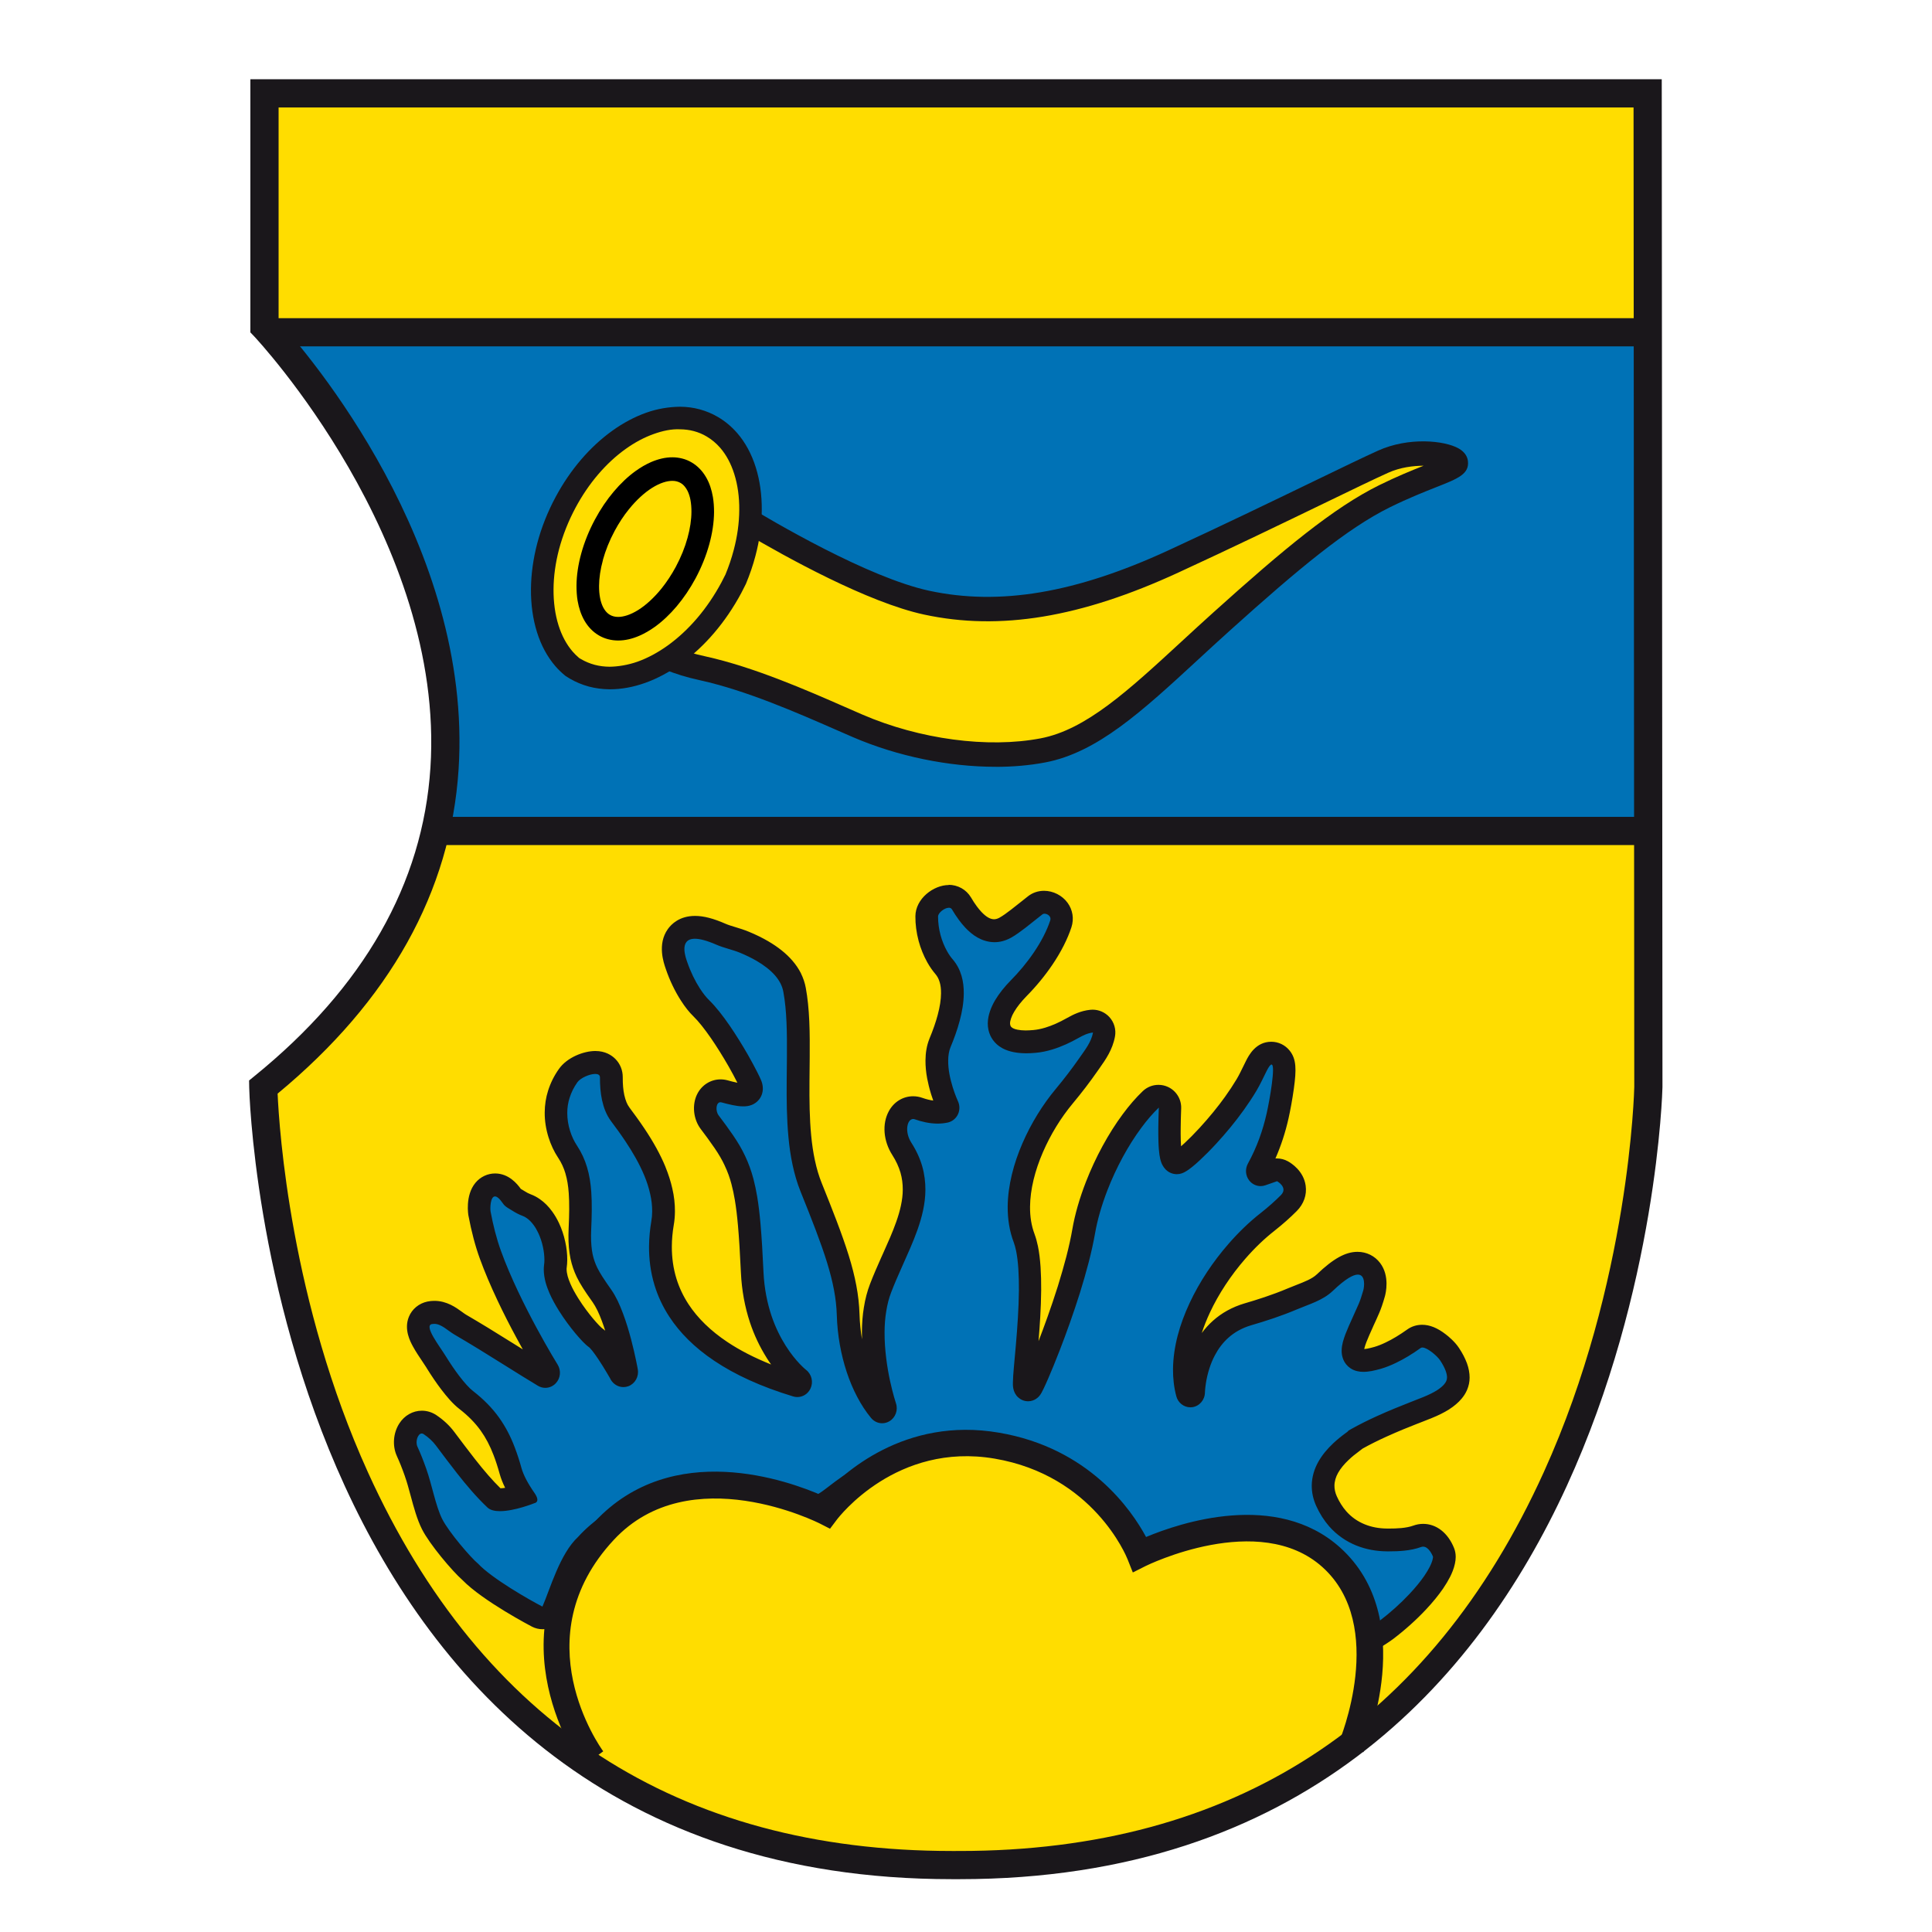 <svg xmlns="http://www.w3.org/2000/svg" version="1.1" xmlns:xlink="http://www.w3.org/1999/xlink" width="512" height="512"><svg id="SvgjsSvg1028" data-name="Ebene 1" xmlns="http://www.w3.org/2000/svg" viewBox="0 0 512 512">
  <defs>
    <style>
      .cls-1 {
        fill: #1a171b;
      }

      .cls-2 {
        fill: #fd0;
      }

      .cls-3 {
        fill: #0072b6;
      }
    </style>
  </defs>
  <path class="cls-2" d="M115.59,219.5s-7.52,38.37-45.69,68.67c0,0,1.77,204.67,183.42,206.53,109.76-1.55,173.89-77.72,183.33-206.51,0,0,0-30.88-1.33-67.78l-319.73-.9h0Z"></path>
  <path class="cls-3" d="M71.5,88.05s53.13,55.57,44.09,131.45l321.06.72V87.43l-365.14.63h0Z"></path>
  <path class="cls-2" d="M70.09,24.34l366.56.46v62.66H70.09s-.44-37.6,0-63.13h0Z"></path>
  <g>
    <path class="cls-3" d="M360.23,436.1c-.97,0-1.91-.46-2.49-1.32-7.72-11.39-17.84-23.06-34.29-23.2-2.56,0-5.07.65-7.5,1.28-2.42.63-4.71,1.22-7.07,1.22-4.11,0-7.39-1.88-10.02-5.74-4.85-7.12-11.33-13.05-18.73-17.15-7.64-4.23-16.29-6.5-25.02-6.57h-.45c-11.39,0-22.28,3.62-31.49,10.48-.61.46-1.16.87-1.68,1.28-2.55,1.96-4.56,3.51-7.67,3.51-1.56,0-3.29-.4-5.61-1.29-5.59-2.13-11.45-3.24-17.43-3.29h-.4c-13.29,0-27.33,5.67-34.94,14.1-.06.07-.12.13-.19.19-3.17,2.94-5.45,8.99-7.12,13.41-.56,1.49-1.09,2.89-1.6,4.04-.34.76-.97,1.35-1.75,1.62-.32.11-.66.17-1,.17-.48,0-.95-.11-1.38-.33-3.3-1.7-13.55-7.49-17.72-11.84-2.2-1.88-8.22-8.85-10.15-12.68-1.18-2.34-2-5.39-2.8-8.34-.5-1.84-1.01-3.74-1.57-5.31-.78-2.2-1.51-4.04-2.24-5.63-.81-1.78-.64-4.1.44-5.77.81-1.27,2.07-2,3.44-2,.78,0,1.54.24,2.22.7,1.58,1.07,2.91,2.31,3.94,3.69,2.09,2.79,3.82,5.09,5.52,7.25,2.94,3.75,5.34,6.45,7.77,8.76.07.03.42.18,1.29.18,1.8,0,4.18-.61,5.95-1.18-.62-.95-1.18-1.88-1.66-2.78,0,0,0-.02-.01-.03-.66-1.28-1.17-2.49-1.45-3.51-.57-2.05-1.14-3.81-1.75-5.39-1.05-2.74-2.28-5.08-3.79-7.19-1.67-2.32-3.72-4.41-6.27-6.38-.63-.48-1.39-1.21-2.13-2.04-.67-.74-1.38-1.6-2.08-2.53-1.19-1.57-2.46-3.43-3.76-5.53-.29-.47-.69-1.07-1.12-1.7-2.71-4.04-4.29-6.66-3.32-9.06.47-1.15,1.46-1.97,2.72-2.23.41-.08.83-.13,1.24-.13,2.33,0,4.12,1.31,5.57,2.35.48.34.92.67,1.33.91,3.57,2.08,7.73,4.61,12.72,7.75,1.08.67,2.14,1.33,3.13,1.95.82.51,1.59,1,2.32,1.45,1.84,1.15,3.07,1.9,3.99,2.43.12.07.25.11.39.11.13,0,.37-.03.59-.27,0,0,.01-.01.02-.02.3-.32.35-.87.1-1.27h.01c-1.03-1.58-3.84-6.48-5.7-9.94-1.82-3.36-3.5-6.67-5-9.84-1.84-3.88-3.38-7.54-4.59-10.86-1.14-3.13-2.12-6.81-2.9-10.95,0-.04-.61-3.99,1.21-6.19.74-.9,1.78-1.4,2.91-1.4,2.18,0,3.68,1.83,4.63,3.21,0,0,.01.02.02.03.1.11.56.39.86.57.23.14.47.28.69.42.75.48,1.45.84,2.15,1.1.62.23,1.23.55,1.79.94.93.64,1.79,1.51,2.57,2.59.56.78,1.06,1.64,1.49,2.55.62,1.33,1.12,2.81,1.43,4.29.31,1.39.48,2.84.47,4.19,0,.59-.04,1.14-.11,1.64-.03.27-.05.54-.05.82,0,.79.12,1.64.39,2.65.2.72.48,1.49.87,2.42.57,1.3,1.32,2.7,2.29,4.24,1.5,2.4,3.07,4.4,4.11,5.66.62.74,1.23,1.42,1.79,2.01.25.24.49.47.72.69l.37.32c.09.07.18.14.28.21.25.18.43.36.56.5.24.25.53.59.83.96,0,.01.02.02.03.04.63.8,1.29,1.77,1.74,2.44.84,1.26,1.66,2.61,2.36,3.76l.1.17c.26.45.48.82.65,1.09.02.04.05.08.07.13.06.12.11.21.15.28,0,0,.08.14.08.14.16.28.43.45.73.45.09,0,.18-.02.26-.05.42-.16.66-.64.58-1.14,0,0,0-.02,0-.03-.02-.13-.63-3.51-1.72-7.7-.7-2.6-1.35-4.68-2.05-6.54-.42-1.13-.85-2.16-1.29-3.07-.51-1.04-.98-1.86-1.49-2.59l-.43-.62c-.75-1.08-1.46-2.11-2.07-3.06-.61-.96-1.07-1.77-1.45-2.56-.69-1.43-1.13-2.73-1.45-4.22,0,0,0-.02,0-.03-.34-1.65-.49-3.48-.48-5.58,0-.53.02-1.1.05-1.67.09-1.95.14-3.61.15-5.08.01-1.74-.03-3.24-.13-4.58-.16-2.25-.48-4.16-.99-5.84-.53-1.81-1.31-3.48-2.31-5-.92-1.41-1.68-3.01-2.19-4.65-.6-1.88-.89-3.8-.88-5.69.01-1.69.27-3.33.76-4.88.56-1.76,1.36-3.38,2.46-4.93,1.46-2.09,4.91-3.49,7.19-3.49,1.63,0,2.63.66,3.17,1.2.71.71,1.09,1.68,1.09,2.72,0,2.06.15,3.82.48,5.38.2.92.44,1.7.73,2.38.33.78.72,1.48,1.17,2.08,1.17,1.55,2.53,3.41,3.85,5.39,2.28,3.4,4.07,6.65,5.32,9.67.75,1.84,1.32,3.61,1.69,5.28.42,1.82.63,3.62.61,5.37,0,1.12-.1,2.15-.28,3.16-.35,2.06-.53,4.11-.55,6.09-.02,3.3.43,6.48,1.35,9.46.81,2.63,2,5.16,3.55,7.53,2.64,4.04,6.38,7.69,11.09,10.84,5.35,3.58,12.11,6.62,20.08,9.05.08.02.15.03.23.03.31,0,.59-.19.74-.51.22-.46.1-1.01-.28-1.3h0c-.37-.29-3.24-2.66-6.1-7.17-1.7-2.7-3.08-5.63-4.11-8.7-1.28-3.87-2.04-8-2.24-12.29-.26-5.65-.5-9.43-.79-12.65-.24-2.72-.52-5.03-.86-7.07-.28-1.64-.58-3.06-.92-4.33-.53-2-1.19-3.82-2.02-5.57-.77-1.65-1.71-3.26-2.95-5.08-1.24-1.82-2.66-3.72-3.75-5.17-1.28-1.69-1.55-4.25-.65-6.07.7-1.41,2.02-2.25,3.52-2.25.36,0,.73.05,1.09.15.76.21,1.76.47,2.69.66.01,0,.02,0,.03,0,.39.08.77.15,1.13.2.4.05.72.07,1.04.08h.09c.25,0,.42,0,.58-.04,0,0,.02,0,.03,0,.19-.03.34-.07.49-.13.14-.06.24-.1.32-.16.04-.03.08-.06.12-.09.01,0,.08-.06.18-.17.14-.15.25-.34.32-.51.07-.19.11-.4.11-.61,0-.16-.02-.33-.07-.52,0,0,0-.02,0-.02-.04-.16-.09-.32-.17-.52-.25-.58-.57-1.24-.89-1.87-.64-1.28-1.47-2.81-2.38-4.43-1.58-2.75-3.23-5.39-4.78-7.64-.91-1.31-1.77-2.48-2.57-3.48-.88-1.11-1.7-2.03-2.51-2.82-.9-.86-1.91-2.14-2.83-3.58-1.45-2.24-2.76-4.97-3.67-7.66l-.04-.11c-.49-1.39-1.78-5.08.15-7.82.72-1.01,2.13-2.22,4.76-2.22,1.82,0,4.07.6,6.86,1.82.88.39,1.87.69,2.93,1,1.08.33,2.2.67,3.32,1.13,1.76.73,3.35,1.51,4.73,2.31,2.37,1.37,4.28,2.9,5.69,4.52.75.86,1.38,1.79,1.86,2.73.5,1,.84,2,1.03,3.06.45,2.46.74,5.23.88,8.45.14,3.1.13,6.43.11,9.27,0,1.04-.02,2.08-.03,3.13-.01,1.07-.02,2.14-.03,3.22-.04,5.53.02,10.14.45,14.68.24,2.56.58,4.85,1.04,7,.52,2.43,1.16,4.56,1.96,6.53,2.75,6.82,5.36,13.39,7.09,18.98.84,2.74,1.47,5.23,1.93,7.63.46,2.41.72,4.75.8,7.16.14,4.84,1,9.77,2.48,14.25.72,2.17,1.59,4.24,2.59,6.13,1.01,1.91,2.12,3.61,3.32,5.05.23.28.49.32.63.32s.27-.04.39-.11c.4-.23.57-.76.42-1.22-.01-.04-.02-.07-.03-.11v-.05c-.6-1.84-1.16-3.95-1.62-6.1-.45-2.09-.81-4.2-1.07-6.29-.32-2.55-.47-5.01-.45-7.3.02-2.17.18-4.18.48-5.96.32-2.05.82-3.95,1.48-5.67.9-2.33,1.92-4.64,2.88-6.81l.51-1.15c1.32-2.93,2.56-5.71,3.56-8.56.61-1.74,1.06-3.29,1.37-4.75.35-1.65.54-3.26.55-4.78.01-1.85-.23-3.67-.73-5.41-.53-1.83-1.38-3.66-2.51-5.42-1.78-2.75-2.12-6.19-.83-8.55.82-1.5,2.25-2.4,3.82-2.4.49,0,.97.08,1.45.25,1.77.62,3.4.94,4.96.96h.07c.69,0,1.39-.07,2.07-.21.25-.06.48-.25.6-.51.13-.29.13-.65,0-.95v-.03c-.15-.3-.86-1.88-1.52-4.01-.41-1.32-.72-2.59-.95-3.8-.27-1.44-.41-2.89-.39-4.21,0-.87.08-1.68.21-2.41.12-.76.34-1.51.63-2.23,0,0,0-.02.01-.03,1.01-2.42,1.77-4.58,2.31-6.63.65-2.43.96-4.54.98-6.47.01-1.46-.14-2.72-.48-3.84-.19-.64-.42-1.22-.69-1.73-.29-.54-.64-1.06-1.04-1.53-.64-.73-1.25-1.62-1.82-2.62-.85-1.51-1.56-3.25-2.04-5.02-.5-1.89-.75-3.85-.74-5.69.02-2.85,3.24-5.3,5.85-5.3,1.42,0,2.68.7,3.39,1.87,0,0,0,.02.01.02.53.9,1.1,1.77,1.7,2.58.47.63.96,1.23,1.46,1.76.88.92,1.68,1.57,2.53,2.06.46.26.94.46,1.4.6,0,0,.01,0,.02,0,.52.15,1.03.23,1.52.24h.04c.46,0,.92-.06,1.38-.18.49-.13.98-.32,1.46-.58.62-.33,1.22-.73,1.77-1.12,1.12-.78,2.29-1.71,3.5-2.67l.65-.52c.72-.57,1.43-1.14,2.12-1.68.65-.52,1.48-.79,2.38-.79,1.47,0,2.93.74,3.8,1.94.8,1.1,1.02,2.47.6,3.76-.94,2.89-2.56,6.07-4.68,9.19-1.85,2.74-4.11,5.48-6.51,7.91-1.56,1.59-2.81,3.18-3.71,4.69-.47.8-.83,1.56-1.09,2.31-.29.84-.42,1.58-.43,2.3,0,.33.03.68.1,1.01.08.35.17.66.29.91.22.48.56.95.95,1.31.29.27.64.51,1.04.73.6.31,1.27.53,2.03.68.8.16,1.66.24,2.66.25h.14c.64,0,1.36-.03,2.2-.11,1.22-.11,2.47-.36,3.81-.76,2.01-.61,4.08-1.53,6.32-2.79,1.41-.78,3.05-1.62,5.04-1.82.1,0,.2-.01.3-.01.83,0,1.64.35,2.21.97.64.7.92,1.65.75,2.58-.52,2.87-2.11,5.12-3.51,7.1-.2.28-.4.57-.6.86-1.95,2.81-4.11,5.63-6.42,8.39-3.34,4.01-6.24,8.73-8.37,13.66-1.13,2.6-2.02,5.22-2.64,7.77-.66,2.75-1,5.39-1.02,7.84-.02,3.05.45,5.88,1.41,8.4.29.76.54,1.66.75,2.69.3,1.46.52,3.19.64,5.14.12,1.83.17,3.83.15,5.94-.04,5.14-.45,10.55-.81,14.7-.1,1.26-.21,2.46-.32,3.58-.07.82-.15,1.59-.21,2.31v.06c-.07.8-.13,1.53-.18,2.17-.04.68-.07,1.18-.07,1.63,0,.18,0,.32,0,.44,0,.03,0,.05,0,.08,0,.03,0,.1.02.23,0,.03,0,.06,0,.09,0,0,0,.04.03.15.02.1.04.16.06.22.02.06.05.13.09.21.03.05.06.09.09.14.05.05.07.08.08.09.02.02.04.04.07.06.03.03.12.1.23.15.01,0,.02,0,.03.01.06.02.18.05.29.05.12,0,.2-.02.22-.03.01,0,.03,0,.05-.01.07-.02.13-.05.16-.07.09-.06.15-.1.21-.16.1-.11.14-.16.16-.19.02-.03.04-.06.06-.09.02-.03.04-.05.04-.06.03-.05.05-.1.08-.16.12-.21.25-.48.42-.83.37-.76.78-1.67,1.22-2.69.64-1.47,1.68-3.95,3.01-7.38,1.35-3.49,3.35-8.9,5.24-14.91.9-2.89,1.65-5.51,2.29-7.97.69-2.68,1.25-5.22,1.65-7.56.63-3.64,1.82-7.76,3.43-11.92,2.44-6.27,5.77-12.39,9.38-17.25,1.61-2.19,3.29-4.11,4.96-5.71.57-.55,1.32-.83,2.08-.83.42,0,.84.09,1.23.26,1.12.5,1.82,1.63,1.77,2.86-.08,2.12-.12,3.89-.14,5.41,0,.89,0,2.06.02,3.14v.03c.02.73.05,1.42.1,2.02,0,.01,0,.02,0,.03.03.43.07.85.14,1.29.04.29.1.57.16.84.04.16.09.35.15.53.06.16.11.28.17.4.05.09.1.17.16.25.06.08.13.16.2.24.1.09.22.18.33.23.07.03.15.06.22.08.08.02.15.03.23.03.12,0,.25-.02.39-.07.08-.03.16-.06.31-.14h0c.24-.14.45-.27.75-.48.23-.16.49-.36.79-.6.57-.46,1.2-1.02,1.9-1.66,1.29-1.2,2.74-2.67,4.21-4.26,2.63-2.86,4.99-5.75,7.02-8.59,1.14-1.58,2.2-3.2,3.17-4.83.67-1.13,1.28-2.37,1.86-3.57.24-.49.48-.98.72-1.46.6-1.19,1.72-3.4,4-3.4.98,0,1.9.45,2.52,1.22.9,1.12,1.2,2.58.48,7.79-.38,2.76-.96,5.8-1.36,7.58-1.12,5.04-2.89,9.79-5.27,14.11-.2.37-.17.86.08,1.17.17.21.41.33.66.33.08,0,.16-.01.24-.04l3.13-1.09c.32-.11.65-.17.99-.17.51,0,1.01.13,1.46.38.47.26,2.83,1.69,3.2,4.25.21,1.5-.32,2.99-1.51,4.19-1.67,1.68-3.54,3.34-5.56,4.94-2.82,2.19-5.57,4.83-8.19,7.84-4.03,4.63-7.44,9.81-9.85,14.97-1.3,2.78-2.3,5.52-2.99,8.15-.73,2.82-1.11,5.55-1.13,8.13-.02,2.24.24,4.39.77,6.38.11.41.46.71.83.71.03,0,.06,0,.1,0,.42-.06.75-.48.75-.96v-.06c0-.12.04-1.24.29-2.85.16-1.03.47-2.65,1.07-4.45.45-1.38,1-2.69,1.63-3.87,1.12-2.13,2.55-3.99,4.25-5.5.96-.87,2.04-1.63,3.17-2.26,1.25-.7,2.56-1.24,3.98-1.66,3.22-.94,7.47-2.26,11.88-4.13.71-.3,1.43-.58,2.13-.85,2.44-.95,4.75-1.84,6.41-3.44,3.72-3.56,6.41-5.14,8.71-5.14,1.45,0,2.72.62,3.58,1.75,1.8,2.38.87,5.88.76,6.28-.47,1.66-.94,3.02-1.39,4.04-.48,1.09-.99,2.23-1.57,3.5h0c-.72,1.62-1.35,3-1.85,4.3-.25.66-.43,1.21-.58,1.74-.07.28-.13.54-.17.77-.04.32-.06.56-.06.79,0,.21,0,.37.02.5.02.15.05.31.09.43.01.03.02.07.03.1.08.25.21.51.37.71.13.16.3.32.44.41.32.21.61.31.79.35.01,0,.03,0,.05,0,.29.07.57.1.92.11h.05c.46,0,.95-.05,1.63-.17.73-.15,1.44-.32,2.18-.54,1.1-.32,2.26-.78,3.45-1.36,1.97-.94,3.97-2.14,6.16-3.7.63-.45,1.39-.69,2.2-.69,2.9,0,6.34,3.42,7.24,4.79.78,1.19,1.38,2.32,1.77,3.37,0,.01,0,.02.01.03.36,1,.54,1.94.53,2.78,0,.75-.14,1.4-.44,2.11,0,.02-.02.04-.02.06-.24.53-.55,1.03-.97,1.53-.63.76-1.51,1.51-2.62,2.22,0,0-.02.01-.03.02-1.11.7-2.49,1.38-4.09,2.03-.63.26-1.38.55-2.18.86-.47.18-.97.38-1.49.59-2.25.88-5.24,2.08-8.4,3.51-2.48,1.12-4.76,2.27-6.78,3.41,0,0-.1.06-.13.08-.31.3-.64.54-.87.7-1.18.86-2.17,1.67-3.03,2.48-1.49,1.4-2.6,2.77-3.42,4.2-.44.79-.76,1.56-.98,2.34-.24.84-.37,1.69-.38,2.51,0,.64.07,1.32.21,2.03.16.71.39,1.4.68,2.04.79,1.78,1.8,3.37,2.99,4.73,1.66,1.88,3.69,3.31,6.02,4.26,2.14.87,4.5,1.32,7.01,1.34.23,0,.47,0,.73,0,2,0,4.92-.1,7.29-.96.51-.19,1.04-.28,1.58-.28,2.25,0,4.27,1.69,5.4,4.53.14.36.21.73.21,1.12v.12c0,.34-.05.72-.15,1.16-.16.8-.52,1.75-1.02,2.75-.43.86-.99,1.79-1.64,2.75-1.14,1.66-2.61,3.46-4.26,5.21-2.47,2.63-5.38,5.25-8.43,7.55-1.04.78-2.69,1.8-4.15,2.7-.51.32-.98.6-1.34.83-.5.32-1.06.47-1.61.47l.02.04Z"></path>
    <path class="cls-1" d="M251.45,240.56c.34,0,.63.12.81.41.56.95,1.18,1.9,1.87,2.84.52.7,1.08,1.38,1.69,2.04.93.97,1.97,1.89,3.24,2.61.63.35,1.32.66,2.06.87.74.22,1.54.35,2.36.36h.07c.71,0,1.43-.09,2.14-.28.73-.19,1.44-.48,2.12-.84.72-.38,1.39-.83,2.07-1.31,1.2-.84,2.42-1.8,3.65-2.79.92-.73,1.85-1.48,2.74-2.17.14-.11.32-.16.53-.16.79,0,1.87.73,1.53,1.76-.9,2.76-2.44,5.68-4.3,8.43-1.86,2.76-4.04,5.34-6.16,7.48-1.65,1.68-3.07,3.44-4.16,5.27-.54.92-1,1.87-1.34,2.87-.34,1-.58,2.07-.6,3.23,0,.55.05,1.13.17,1.7.11.51.27,1.02.49,1.51.39.86.97,1.65,1.65,2.28.51.47,1.08.86,1.67,1.18.89.46,1.85.77,2.85.97,1,.2,2.07.3,3.22.31h.16c.77,0,1.59-.04,2.46-.12,1.53-.13,3-.45,4.42-.88,2.47-.75,4.79-1.84,6.93-3.05,1.28-.71,2.48-1.31,3.87-1.45-.47,2.57-2.12,4.6-3.63,6.78-1.89,2.71-4.01,5.49-6.25,8.18-3.4,4.08-6.51,9.05-8.82,14.39-1.16,2.67-2.12,5.45-2.8,8.26-.68,2.82-1.09,5.68-1.11,8.52-.02,3.22.45,6.45,1.61,9.49.22.59.43,1.35.62,2.23.27,1.34.47,2.95.59,4.73.12,1.78.16,3.71.15,5.72-.04,4.84-.42,10.05-.8,14.46-.18,2.2-.38,4.2-.53,5.89-.07.84-.13,1.61-.18,2.28-.04.68-.07,1.26-.08,1.82,0,.21,0,.41,0,.63,0,.16.02.33.04.53.01.15.04.32.09.53.04.16.08.33.16.56.06.17.14.36.26.6.1.17.22.37.38.59.13.16.28.34.47.5.28.26.67.53,1.12.72.45.2.97.3,1.46.31h.03c.44,0,.85-.07,1.19-.19.31-.1.56-.22.76-.34.37-.22.61-.43.79-.6.27-.28.43-.49.55-.67.13-.18.22-.34.29-.47.18-.31.34-.64.53-1.04.35-.73.78-1.67,1.27-2.81.85-1.97,1.91-4.53,3.05-7.48,1.71-4.42,3.61-9.7,5.31-15.09.84-2.71,1.63-5.44,2.33-8.12.69-2.68,1.27-5.3,1.71-7.8.61-3.5,1.75-7.42,3.27-11.35,2.29-5.9,5.48-11.83,8.99-16.54,1.5-2.04,3.07-3.85,4.62-5.33-.07,1.78-.12,3.68-.14,5.5,0,1.14,0,2.23.03,3.26.02.77.05,1.51.11,2.21.04.53.09,1.02.16,1.51.05.36.12.72.2,1.09.07.27.14.56.25.86.08.23.18.48.32.75.11.21.24.43.41.67.13.17.29.37.48.57.29.29.69.6,1.18.83.25.12.54.22.83.29.29.07.59.1.89.11h.03c.47,0,.91-.08,1.3-.21.33-.11.57-.23.78-.34.41-.22.74-.44,1.08-.67.32-.22.64-.47.97-.74.63-.51,1.31-1.11,2.05-1.8,1.31-1.22,2.8-2.71,4.37-4.42,2.37-2.58,4.92-5.61,7.25-8.88,1.17-1.63,2.29-3.32,3.31-5.03,1.02-1.71,1.83-3.51,2.69-5.22.62-1.23,1.04-1.75,1.32-1.75,1.14,0-.47,9.29-1.29,12.93-1,4.49-2.6,9.01-4.97,13.32-.79,1.44-.65,3.24.37,4.51.75.94,1.86,1.46,3,1.46.41,0,.82-.07,1.23-.21l3.13-1.09s3.01,1.67,1.01,3.69c-1.54,1.55-3.3,3.12-5.29,4.69-2.99,2.33-5.89,5.12-8.6,8.23-4.06,4.66-7.66,10.01-10.3,15.67-1.32,2.83-2.41,5.73-3.17,8.66-.76,2.94-1.2,5.9-1.23,8.86-.02,2.42.25,4.84.87,7.18.46,1.75,2.01,2.94,3.73,2.94.16,0,.33,0,.5-.03,1.9-.26,3.34-1.93,3.36-3.92,0,0,.03-.99.26-2.47.17-1.11.47-2.5.95-3.98.36-1.1.82-2.26,1.43-3.39.88-1.68,2.06-3.3,3.6-4.67.77-.69,1.64-1.32,2.63-1.87,1-.55,2.11-1.04,3.38-1.41,3.81-1.11,7.98-2.45,12.2-4.24,3.16-1.34,6.79-2.34,9.44-4.88,3.38-3.23,5.42-4.31,6.63-4.31,2.1,0,1.71,3.25,1.44,4.19-.42,1.48-.85,2.75-1.25,3.66-.53,1.21-1.05,2.36-1.54,3.44-.73,1.62-1.4,3.09-1.93,4.47-.26.69-.49,1.37-.68,2.07-.09.35-.17.71-.23,1.08-.05.38-.1.79-.1,1.22,0,.31,0,.63.06.99.05.3.11.62.22.95.18.58.49,1.19.92,1.72.32.39.7.74,1.1,1.01.6.41,1.22.65,1.79.78.58.14,1.1.19,1.61.19h.07c.74,0,1.45-.09,2.19-.22.76-.15,1.58-.35,2.46-.6,1.33-.39,2.65-.92,3.93-1.54,2.27-1.08,4.48-2.45,6.59-3.96.12-.09.28-.13.45-.13,1.34,0,3.99,2.29,4.72,3.43.7,1.06,1.18,2,1.46,2.77.27.76.36,1.33.35,1.74,0,.39-.07.66-.21.97-.1.24-.26.5-.53.82-.38.46-1.01,1.02-1.94,1.62-.93.58-2.15,1.19-3.63,1.79-.99.41-2.23.88-3.65,1.44-2.48.97-5.45,2.17-8.54,3.57-2.32,1.05-4.71,2.23-7.02,3.53-.65.37-.77.44-.75.44.01,0,.07-.02.1-.02.06,0,.01.08-.64.54-1.17.85-2.3,1.76-3.33,2.73-1.55,1.46-2.92,3.06-3.97,4.92-.52.93-.95,1.92-1.25,2.98-.3,1.05-.48,2.16-.49,3.32,0,.89.09,1.8.28,2.69.2.9.49,1.78.87,2.64.94,2.09,2.11,3.92,3.47,5.48,2.06,2.33,4.53,4,7.15,5.06,2.62,1.06,5.38,1.54,8.11,1.56.24,0,.49,0,.76,0,2.23,0,5.5-.11,8.32-1.14.19-.07.38-.1.56-.1,1.5,0,2.46,2.28,2.61,2.64v.1c0,.1-.02.29-.08.55-.1.48-.35,1.19-.76,2.01-.37.73-.85,1.54-1.44,2.41-1.04,1.51-2.39,3.17-3.97,4.84-2.34,2.5-5.15,5.02-8.05,7.21-1.29.97-4,2.57-5.28,3.39-9-13.28-19.83-24.37-36.76-24.52h-.01c-5.54,0-10.34,2.49-14.57,2.49-2.73,0-5.22-1.03-7.53-4.42-10.22-15.01-27.08-24.88-46.21-25.04h-.47c-12.42,0-23.92,4.11-33.29,11.08-3.52,2.61-5.01,4.19-7.55,4.19-1.18,0-2.59-.34-4.54-1.09-5.77-2.2-11.99-3.44-18.49-3.49h-.42c-14.39,0-29.09,6.13-37.17,15.09-4.82,4.47-7.41,13.88-9.42,18.44-3.52-1.81-13.42-7.49-17.04-11.36-1.84-1.48-7.78-8.38-9.52-11.84-1.74-3.46-2.73-9.13-4.22-13.3-.74-2.1-1.51-4.07-2.34-5.87-.63-1.38.1-3.5,1.14-3.5.17,0,.34.05.52.18,1.3.87,2.38,1.87,3.23,3,1.98,2.64,3.79,5.06,5.56,7.31,2.65,3.38,5.23,6.4,8.1,9.12.75.71,1.95.97,3.32.97,3.89,0,9.11-2.11,9.11-2.11,0,0,1.76-.22.04-2.7-.86-1.23-1.61-2.45-2.2-3.57-.58-1.12-1-2.14-1.22-2.93-.54-1.95-1.14-3.83-1.84-5.65-1.04-2.74-2.37-5.37-4.15-7.86-1.79-2.49-4.05-4.82-6.88-7.01-.43-.32-1.05-.91-1.73-1.66-.6-.67-1.26-1.46-1.93-2.34-1.18-1.55-2.42-3.38-3.6-5.29-1.59-2.59-5.84-8-3.66-8.46.21-.04.42-.06.62-.06,1.92,0,3.59,1.81,5.38,2.85,4.14,2.41,8.66,5.2,12.63,7.7,1.99,1.24,3.85,2.4,5.47,3.41,1.62,1.01,2.99,1.85,4.06,2.48.6.35,1.25.52,1.91.52,1.04,0,2.06-.43,2.81-1.25,1.24-1.33,1.41-3.36.46-4.9-.01-.01-2.49-4.02-5.6-9.78-1.56-2.89-3.28-6.21-4.92-9.69-1.64-3.48-3.22-7.12-4.48-10.61-1.19-3.25-2.1-6.89-2.77-10.48-.15-.81-.09-4.02,1.16-4.02.5,0,1.19.51,2.14,1.9.57.86,1.56,1.3,2.42,1.85.85.55,1.76,1.03,2.74,1.4.38.14.75.33,1.11.59.64.44,1.27,1.07,1.86,1.88.44.6.85,1.31,1.21,2.07.53,1.14.95,2.39,1.22,3.65.28,1.25.4,2.47.4,3.51,0,.47-.03.9-.09,1.27-.05.41-.07.8-.08,1.2,0,1.22.2,2.36.49,3.47.26.96.62,1.89,1.01,2.82.7,1.59,1.57,3.16,2.51,4.66,1.4,2.23,2.95,4.31,4.35,5.99.7.84,1.37,1.58,1.96,2.2.29.28.56.55.82.8.13.12.35.31.49.42.14.11.29.22.45.34,0,0,.06.05.13.13.15.16.39.43.67.77.47.6,1.03,1.39,1.6,2.24.84,1.26,1.67,2.62,2.28,3.65.31.52.56.95.74,1.26.08.16.15.27.19.35.02.03.04.07.05.09v.03c.73,1.26,2.03,1.99,3.37,1.99.44,0,.89-.08,1.33-.24,1.77-.68,2.81-2.55,2.48-4.46,0-.07-.64-3.63-1.78-7.98-.58-2.18-1.28-4.56-2.14-6.83-.42-1.13-.89-2.26-1.39-3.32-.52-1.06-1.08-2.08-1.74-3.01-.93-1.33-1.74-2.49-2.41-3.55-.5-.8-.93-1.54-1.29-2.27-.53-1.11-.93-2.2-1.22-3.54-.27-1.33-.43-2.92-.42-4.96,0-.49.02-1.01.04-1.56.08-1.84.14-3.57.15-5.2.01-1.69-.02-3.29-.13-4.82-.16-2.29-.5-4.45-1.11-6.49-.6-2.05-1.5-4-2.69-5.79-.7-1.06-1.36-2.39-1.82-3.88-.47-1.49-.75-3.12-.74-4.78,0-1.31.19-2.65.62-3.99.43-1.35,1.07-2.72,2.05-4.1.81-1.15,3.23-2.22,4.74-2.22.74,0,1.25.26,1.25.89,0,2.03.12,4.06.55,6.04.22.98.5,1.97.89,2.91.39.95.9,1.87,1.54,2.73,1.19,1.59,2.49,3.35,3.75,5.25,1.9,2.84,3.72,5.96,5.04,9.15.66,1.6,1.18,3.2,1.53,4.79.37,1.59.55,3.15.54,4.69,0,.9-.08,1.79-.24,2.67-.33,1.95-.57,4.17-.59,6.58-.02,3.18.35,6.72,1.48,10.37.84,2.74,2.11,5.55,3.91,8.29,2.7,4.13,6.59,8.12,11.94,11.69,5.36,3.59,12.19,6.79,20.88,9.42.37.11.74.16,1.1.16,1.44,0,2.79-.83,3.46-2.22.83-1.73.35-3.81-1.15-4.98-.05-.03-2.71-2.14-5.4-6.4-1.35-2.14-2.72-4.8-3.8-8.04-1.07-3.24-1.88-7.05-2.09-11.49-.23-4.99-.47-9.15-.79-12.77-.24-2.7-.52-5.1-.89-7.29-.28-1.64-.6-3.17-.98-4.61-.58-2.18-1.3-4.17-2.2-6.07-.89-1.9-1.95-3.68-3.18-5.48-1.19-1.74-2.51-3.54-3.84-5.29-.92-1.22-.71-3.49.47-3.49.09,0,.19.01.29.04,1,.27,1.97.52,2.9.71.47.1.93.18,1.38.24.46.06.91.1,1.4.1h.12c.33,0,.69-.01,1.09-.08.34-.05.7-.14,1.11-.3.31-.12.65-.28.99-.54.26-.17.53-.4.77-.68.38-.41.7-.93.9-1.49.2-.55.29-1.11.29-1.61,0-.48-.06-.9-.15-1.27-.09-.37-.2-.69-.32-.97-.26-.62-.59-1.3-.98-2.07-.67-1.33-1.51-2.89-2.46-4.57-1.44-2.51-3.14-5.28-4.91-7.86-.89-1.28-1.79-2.52-2.7-3.66-.91-1.14-1.83-2.18-2.76-3.09-.69-.67-1.55-1.73-2.4-3.05-1.27-1.96-2.49-4.46-3.36-7.01-.34-.99-2.33-6.17,2.03-6.17,1.28,0,3.09.44,5.66,1.56,2,.88,4.25,1.31,6.3,2.15,1.54.64,3.02,1.35,4.36,2.13,2.02,1.17,3.72,2.5,4.93,3.89.6.69,1.08,1.4,1.45,2.13.36.72.61,1.45.75,2.24.45,2.44.71,5.15.83,8.05.13,2.88.13,5.95.11,9.12-.02,2.09-.05,4.22-.06,6.36-.04,4.96,0,10.04.47,15,.23,2.49.58,4.95,1.1,7.35.52,2.41,1.19,4.75,2.11,7.03,3.02,7.49,5.38,13.51,7,18.74.8,2.6,1.42,5.01,1.85,7.3.44,2.3.68,4.49.75,6.69.15,5.28,1.09,10.44,2.63,15.1.77,2.33,1.7,4.53,2.78,6.58,1.07,2.04,2.29,3.91,3.66,5.57.76.92,1.84,1.41,2.94,1.41.66,0,1.33-.17,1.93-.53,1.62-.96,2.35-2.97,1.73-4.78-.02-.08-.8-2.41-1.56-5.92-.38-1.75-.75-3.81-1.02-6.02-.27-2.2-.45-4.56-.43-6.91.01-1.85.14-3.73.44-5.5.28-1.79.71-3.5,1.32-5.06.86-2.25,1.84-4.47,2.82-6.67,1.47-3.31,2.98-6.58,4.16-9.93.59-1.68,1.1-3.38,1.47-5.13.37-1.74.6-3.54.61-5.38.01-2.05-.24-4.16-.84-6.26-.61-2.11-1.56-4.19-2.86-6.22-1.92-2.97-1.14-6.32.46-6.32.14,0,.29.02.44.08,1.87.66,3.85,1.11,5.92,1.14h.11c.89,0,1.79-.09,2.7-.28,1.16-.26,2.16-1.06,2.69-2.16.52-1.1.52-2.41,0-3.51-.04-.08-.72-1.57-1.37-3.65-.32-1.05-.64-2.23-.87-3.46-.23-1.22-.35-2.48-.34-3.63,0-.69.06-1.34.16-1.93.1-.6.26-1.13.45-1.61.95-2.27,1.81-4.64,2.44-7.02.64-2.39,1.06-4.81,1.08-7.21.01-1.58-.14-3.17-.6-4.72-.23-.77-.53-1.54-.92-2.28-.39-.73-.87-1.44-1.43-2.09-.5-.57-1-1.29-1.47-2.13-.71-1.25-1.33-2.75-1.75-4.33-.42-1.59-.65-3.27-.64-4.88,0-.98,1.71-2.31,2.85-2.31M251.45,234.54c-4.07,0-8.83,3.62-8.86,8.28-.02,2.1.27,4.34.84,6.47,0,0,0,.01,0,.02.54,2.02,1.35,4,2.32,5.73.66,1.17,1.39,2.21,2.15,3.1.26.3.48.64.67.99.17.33.33.72.46,1.17.25.83.36,1.8.35,2.95-.01,1.67-.3,3.54-.88,5.72-.51,1.92-1.22,3.96-2.17,6.24,0,.02-.02.04-.02.06-.37.92-.64,1.88-.8,2.85-.16.89-.24,1.87-.25,2.9-.01,1.5.14,3.16.45,4.78.25,1.32.59,2.71,1.03,4.13,0,0,0,0,0,.01.19.62.39,1.2.58,1.72-.89-.11-1.84-.35-2.87-.71-.79-.28-1.62-.43-2.45-.43h0c-2.7,0-5.11,1.48-6.46,3.97-1.82,3.35-1.45,7.9.94,11.62.97,1.52,1.69,3.07,2.15,4.63.42,1.46.62,2.98.61,4.54,0,1.32-.17,2.72-.48,4.17,0,0,0,0,0,.01-.28,1.33-.69,2.76-1.26,4.37-.96,2.73-2.18,5.45-3.47,8.32-.17.38-.34.77-.52,1.15-.98,2.21-2.02,4.56-2.94,6.96-.73,1.9-1.29,4.01-1.64,6.26-.32,1.94-.5,4.1-.51,6.42,0,.65,0,1.31.02,1.99-.37-2.18-.59-4.4-.66-6.61v-.02c-.08-2.57-.36-5.07-.85-7.64-.47-2.5-1.13-5.1-2.01-7.94-1.77-5.7-4.4-12.34-7.17-19.22-.73-1.81-1.32-3.78-1.8-6.03-.44-2.04-.76-4.21-.99-6.64v-.02c-.42-4.41-.48-8.94-.44-14.37,0-1.07.02-2.14.03-3.2.01-1.06.02-2.11.03-3.15.02-2.88.03-6.25-.11-9.43-.15-3.36-.45-6.26-.93-8.86-.24-1.32-.68-2.62-1.29-3.86,0,0,0-.01,0-.02-.59-1.16-1.35-2.29-2.27-3.35-1.62-1.88-3.79-3.61-6.45-5.16-1.49-.87-3.2-1.71-5.09-2.49-1.25-.52-2.5-.9-3.59-1.23-.96-.29-1.88-.57-2.58-.88-3.24-1.42-5.8-2.08-8.08-2.08-4.12,0-6.29,2.19-7.21,3.49-2.84,4-1.11,8.93-.54,10.56l.03.09c.99,2.92,2.41,5.88,4,8.33,1.05,1.64,2.17,3.06,3.26,4.11.72.7,1.45,1.53,2.25,2.53.76.95,1.58,2.07,2.45,3.32,1.49,2.17,3.1,4.74,4.64,7.42.89,1.57,1.69,3.05,2.3,4.28.01.02.02.05.04.08-.02,0-.04,0-.06-.01-.84-.17-1.77-.42-2.5-.62-.62-.17-1.26-.26-1.89-.26-2.63,0-5.01,1.5-6.21,3.92-1.41,2.83-1.02,6.62.94,9.22,1.08,1.42,2.46,3.28,3.66,5.04,1.15,1.68,2.01,3.16,2.7,4.65,0,0,0,.02.01.03.75,1.58,1.35,3.22,1.82,5.03,0,0,0,.02,0,.03.31,1.17.6,2.49.86,4.05.33,1.96.6,4.19.83,6.82h0c.28,3.18.52,6.92.78,12.52.22,4.58,1.03,8.98,2.39,13.1h0c1.1,3.31,2.59,6.45,4.41,9.35,0,0,0,0,0,.01.4.64.8,1.23,1.2,1.79-4.43-1.78-8.34-3.78-11.65-6-4.38-2.93-7.83-6.29-10.25-9.99-1.39-2.13-2.46-4.4-3.19-6.76-.83-2.7-1.24-5.58-1.22-8.57.01-1.81.18-3.7.5-5.6.21-1.18.31-2.37.32-3.65.01-1.98-.21-4.02-.69-6.06-.41-1.83-1.02-3.77-1.83-5.75,0,0,0,0,0-.02-1.32-3.2-3.2-6.62-5.6-10.19-1.36-2.04-2.76-3.93-3.94-5.51,0,0,0,0,0-.01-.3-.4-.57-.87-.79-1.42,0,0,0-.01,0-.02-.21-.5-.4-1.11-.57-1.87-.29-1.33-.42-2.87-.41-4.71.01-1.84-.68-3.56-1.96-4.85-.95-.95-2.64-2.1-5.31-2.1-3.06,0-7.48,1.67-9.66,4.78-1.28,1.81-2.21,3.69-2.86,5.75-.58,1.82-.88,3.76-.89,5.75-.02,2.21.33,4.44,1.02,6.63.59,1.89,1.46,3.75,2.53,5.37,0,0,0,.02.02.02.84,1.27,1.49,2.67,1.93,4.17,0,0,0,.02,0,.03.44,1.47.73,3.17.87,5.19v.02c.09,1.25.13,2.67.12,4.33-.01,1.43-.06,3.05-.15,4.97-.03.61-.04,1.21-.05,1.78-.02,2.32.16,4.35.54,6.21,0,.02,0,.04.01.06.37,1.71.9,3.26,1.67,4.87,0,.01.01.02.02.04.43.88.94,1.79,1.61,2.84.64,1.02,1.37,2.07,2.15,3.17l.42.6s.01.02.02.03c.41.59.81,1.28,1.25,2.17.4.82.79,1.76,1.17,2.78,0,0,0,.02.01.03.3.79.59,1.63.88,2.55-.17-.16-.38-.35-.65-.54h0s-.1-.07-.16-.12l-.13-.11-.12-.1c-.19-.19-.39-.38-.6-.59-.51-.54-1.06-1.15-1.63-1.83-.99-1.19-2.45-3.06-3.86-5.31-.89-1.42-1.57-2.67-2.08-3.85-.33-.78-.57-1.42-.73-2.01-.19-.73-.28-1.33-.28-1.86,0-.16,0-.3.03-.44.09-.62.13-1.3.14-2.01.01-1.57-.17-3.24-.54-4.86-.37-1.71-.92-3.36-1.65-4.91-.51-1.09-1.11-2.11-1.78-3.04-.97-1.35-2.08-2.46-3.28-3.29-.77-.55-1.6-.98-2.48-1.31-.49-.18-1-.45-1.55-.8-.29-.19-.56-.34-.79-.48-.07-.04-.15-.09-.23-.13-.98-1.38-3.22-4.09-6.81-4.1h0c-2.01,0-3.91.9-5.22,2.48-2.81,3.39-1.87,8.62-1.86,8.67.81,4.3,1.83,8.14,3.03,11.43,1.24,3.41,2.82,7.15,4.7,11.12,1.51,3.21,3.22,6.57,5.07,9.98.56,1.04,1.11,2.03,1.61,2.94-.72-.45-1.46-.91-2.23-1.39-5.02-3.16-9.21-5.71-12.8-7.8-.27-.15-.66-.44-1.07-.74-1.61-1.17-4.03-2.93-7.34-2.93-.62,0-1.24.06-1.85.19-2.23.47-4.06,1.98-4.9,4.04-1.37,3.36.4,6.6,1.06,7.82.75,1.39,1.71,2.81,2.55,4.06.41.61.8,1.19,1.05,1.59,0,0,0,.01,0,.02,1.35,2.18,2.67,4.12,3.93,5.77.75.99,1.5,1.9,2.23,2.72.86.96,1.76,1.82,2.54,2.42,2.31,1.79,4.16,3.66,5.66,5.74,1.35,1.89,2.47,4.01,3.42,6.5.58,1.5,1.12,3.17,1.66,5.12.3,1.07.78,2.29,1.41,3.56-.45.07-.86.11-1.23.12-2.1-2.06-4.23-4.5-6.8-7.78-1.67-2.14-3.4-4.43-5.48-7.2-1.23-1.64-2.81-3.12-4.68-4.38-1.17-.79-2.51-1.2-3.88-1.2-2.38,0-4.61,1.26-5.97,3.38-1.63,2.54-1.89,5.93-.65,8.64,0,0,0,0,0,.01.7,1.51,1.4,3.27,2.14,5.37,0,0,0,.01,0,.02.52,1.45,1,3.21,1.5,5.07.83,3.09,1.7,6.3,3.01,8.91,2,3.97,7.99,11.08,10.76,13.51,5.38,5.53,18.28,12.26,18.41,12.33.86.44,1.81.67,2.76.67.68,0,1.35-.11,2-.34,1.56-.55,2.83-1.73,3.5-3.24.54-1.22,1.09-2.67,1.66-4.2,1.56-4.14,3.7-9.8,6.35-12.26.13-.12.26-.25.38-.38,7.07-7.84,20.21-13.11,32.7-13.11h.37c5.62.05,11.13,1.09,16.39,3.09,2.68,1.03,4.74,1.48,6.68,1.48,4.13,0,6.74-2.01,9.5-4.14.51-.4,1.04-.8,1.63-1.24,8.7-6.47,18.97-9.89,29.7-9.89h.42c8.34.07,16.28,2.15,23.58,6.2,7,3.87,13.12,9.48,17.71,16.21,3.19,4.68,7.39,7.06,12.5,7.06,2.74,0,5.32-.67,7.82-1.31,2.34-.61,4.55-1.18,6.74-1.18,6.52.06,12.34,2.07,17.77,6.13,4.65,3.48,9.11,8.48,14.03,15.74,1.16,1.71,3.06,2.64,4.99,2.64,1.11,0,2.23-.3,3.23-.94.33-.21.8-.5,1.3-.8,1.51-.93,3.23-1.99,4.38-2.85,0,0,0,0,.01,0,3.18-2.41,6.23-5.14,8.81-7.9,1.77-1.88,3.29-3.75,4.53-5.54,0,0,0-.01.01-.02.73-1.07,1.35-2.11,1.85-3.1.43-.84.99-2.13,1.27-3.46.14-.64.21-1.22.21-1.77v-.09c0-.78-.14-1.56-.43-2.29-1.61-4.02-4.67-6.42-8.2-6.42-.89,0-1.77.16-2.62.47-1.91.69-4.49.77-6.26.77-.25,0-.49,0-.71,0-2.13-.02-4.11-.39-5.89-1.12-1.9-.77-3.55-1.93-4.9-3.47-.99-1.13-1.83-2.47-2.5-3.96-.21-.46-.37-.94-.48-1.45-.1-.48-.15-.95-.14-1.37,0-.55.09-1.12.25-1.69,0,0,0,0,0-.01.16-.56.39-1.12.72-1.7.66-1.16,1.59-2.29,2.84-3.47h.01c.76-.73,1.65-1.46,2.73-2.25.38-.27.66-.49.9-.69,0,0,.02-.02.03-.02,1.89-1.06,4.02-2.12,6.33-3.17,3.11-1.41,6.04-2.59,8.25-3.45,0,0,.01,0,.02,0,.52-.2,1.01-.4,1.48-.58.8-.31,1.56-.61,2.22-.88,1.76-.71,3.28-1.47,4.54-2.26.02-.01.04-.03.06-.04,1.37-.88,2.48-1.83,3.31-2.83.6-.71,1.06-1.44,1.41-2.23.02-.04.03-.07.05-.11.45-1.08.67-2.11.67-3.25,0-1.2-.23-2.49-.71-3.82,0-.02-.02-.05-.03-.07-.47-1.26-1.16-2.59-2.07-3.96-1.07-1.64-2.79-3.07-3.49-3.6-2.21-1.72-4.27-2.55-6.28-2.55-1.44,0-2.81.43-3.95,1.25h0c-2.01,1.43-3.92,2.59-5.68,3.42-.01,0-.03.01-.04.02-1.04.51-2.05.9-2.99,1.18-.64.18-1.26.34-1.89.46-.32.05-.58.09-.79.11.02-.12.05-.26.09-.41.11-.41.26-.87.47-1.42.47-1.21,1.08-2.56,1.78-4.11v-.02c.6-1.27,1.11-2.43,1.59-3.53.5-1.13,1.01-2.62,1.52-4.42.25-.88,1.37-5.45-1.25-8.91-1.41-1.87-3.59-2.95-5.98-2.95-3.18,0-6.41,1.79-10.79,5.97-1.23,1.18-3.27,1.97-5.42,2.81-.72.28-1.46.57-2.2.88-4.27,1.81-8.41,3.09-11.55,4.01,0,0,0,0-.01,0-1.61.48-3.15,1.12-4.59,1.92-1.33.74-2.59,1.63-3.73,2.65-1.1.98-2.1,2.08-2.99,3.28.57-1.77,1.3-3.59,2.16-5.43,2.29-4.91,5.54-9.85,9.39-14.27,2.5-2.87,5.11-5.37,7.76-7.43.01,0,.02-.02.03-.03,2.12-1.67,4.08-3.41,5.83-5.17,1.87-1.89,2.71-4.28,2.36-6.74-.55-3.87-3.75-5.92-4.72-6.45-.9-.5-1.91-.75-2.92-.75-.12,0-.25,0-.37.01,1.48-3.37,2.65-6.94,3.48-10.67.42-1.85,1.01-4.98,1.4-7.83.69-5.02.71-7.81-1.11-10.08-1.19-1.49-2.97-2.35-4.87-2.35h0c-4.13,0-5.99,3.67-6.69,5.05-.26.51-.5,1.01-.74,1.5-.58,1.19-1.13,2.32-1.74,3.35-.93,1.55-1.95,3.1-3.03,4.6,0,0,0,.01-.01.02-1.96,2.74-4.24,5.53-6.79,8.31-1.41,1.53-2.8,2.94-4.03,4.08,0,0,0,0-.02.01-.3.28-.59.54-.86.78-.04-.49-.06-1.04-.08-1.64v-.06c-.03-1.03-.03-2.15-.02-3.01.01-1.51.05-3.2.13-5.32.09-2.45-1.31-4.71-3.55-5.72-.79-.36-1.63-.53-2.47-.53-1.52,0-3.02.58-4.16,1.67-1.8,1.72-3.58,3.77-5.3,6.1-3.76,5.06-7.23,11.43-9.76,17.94-1.69,4.34-2.93,8.66-3.59,12.5-.39,2.25-.93,4.71-1.6,7.31-.63,2.42-1.37,4.98-2.25,7.84-1.84,5.84-3.79,11.12-5.12,14.57.33-3.97.66-8.81.7-13.47.02-2.18-.04-4.26-.16-6.16-.14-2.09-.37-3.95-.7-5.55-.25-1.19-.54-2.24-.88-3.14,0,0,0-.01,0-.02-.83-2.18-1.24-4.64-1.21-7.31.02-2.21.33-4.62.94-7.15.58-2.39,1.41-4.84,2.47-7.28,2.02-4.67,4.76-9.14,7.92-12.93,2.36-2.83,4.57-5.72,6.57-8.6.2-.29.4-.57.59-.84,1.5-2.13,3.38-4.77,4.02-8.3.34-1.86-.22-3.77-1.5-5.16-1.15-1.24-2.75-1.94-4.42-1.94-.2,0-.4,0-.61.03-2.56.26-4.54,1.26-6.19,2.18,0,0-.02,0-.03.02-2.04,1.15-3.91,1.98-5.72,2.53-1.13.34-2.17.55-3.19.64-.75.06-1.39.1-1.94.1h-.12c-.8,0-1.47-.07-2.07-.19,0,0-.02,0-.03,0-.47-.09-.87-.22-1.21-.39-.16-.09-.3-.19-.41-.29-.09-.09-.18-.22-.24-.34,0-.02-.04-.11-.09-.3-.02-.11-.04-.23-.04-.35,0-.4.1-.83.28-1.37.18-.54.46-1.12.83-1.74.77-1.3,1.87-2.68,3.26-4.11,2.53-2.56,4.9-5.44,6.86-8.34,2.26-3.34,4.01-6.78,5.04-9.93.72-2.23.35-4.58-1.02-6.47-1.43-1.96-3.81-3.18-6.24-3.18-1.57,0-3.03.5-4.23,1.43-.71.55-1.43,1.13-2.13,1.69l-.66.52c-1.17.93-2.3,1.83-3.36,2.57-.45.31-.98.67-1.46.93-.27.15-.54.25-.8.32-.21.05-.42.08-.62.08h-.01c-.22,0-.45-.04-.7-.11-.02,0-.03,0-.05-.01-.23-.07-.49-.18-.76-.33-.58-.33-1.15-.8-1.81-1.49-.42-.45-.83-.95-1.23-1.49-.53-.72-1.05-1.5-1.52-2.32,0-.02-.02-.03-.03-.05-1.25-2.08-3.48-3.33-5.96-3.33h0Z"></path>
  </g>
  <g>
    <g>
      <path class="cls-2" d="M188.15,158.34c2.68-5.23,4.69-10.62,6.04-15.97.51-2.04.93-4.08,1.26-6.09,7.14,4.35,33.28,19.81,50.15,23.44,19.69,4.23,40.37.59,65.28-10.89,24.92-11.48,46.81-22.48,55.66-26.47,8.85-4,19.04-1.62,19.26.16.22,1.78-7.22,3.24-18.87,8.98-11.64,5.75-24.72,16.57-43.17,33.19-18.46,16.62-32.03,31.25-47.36,34.17-15.34,2.92-34.12-.03-49.14-6.52-10.64-4.58-26.48-12.02-40.93-15.21-4.1-.91-6.08-1.62-8.87-2.66,2.64-3.01,5.1-6.4,7.28-10.15,1.21-1.91,2.36-3.9,3.43-5.99h0Z"></path>
      <path class="cls-1" d="M263.84,203.21c-12.38,0-26-2.76-37.88-7.89l-4.61-2.01c-9.94-4.35-23.55-10.32-35.73-13.01-4.18-.92-6.3-1.67-9.31-2.78l-4.41-1.64,3.1-3.53c2.57-2.92,4.89-6.17,6.92-9.64,1.22-1.93,2.32-3.84,3.34-5.84h0c2.51-4.91,4.46-10.05,5.78-15.29.49-1.94.88-3.89,1.2-5.81l.77-4.76,4.12,2.51c7.42,4.52,32.88,19.54,49.15,23.04,18.66,4,38.75.62,63.24-10.66,14.51-6.69,27.79-13.12,38.47-18.28,7.53-3.64,13.5-6.53,17.21-8.2,8.11-3.66,17.59-2.69,21.32-.6,1.85,1.04,2.37,2.38,2.49,3.32.43,3.49-2.66,4.7-8.26,6.91-3.11,1.23-7.39,2.91-12.39,5.37-11.38,5.62-24.18,16.25-42.44,32.69-2.93,2.63-5.73,5.22-8.43,7.71-14.91,13.75-26.69,24.6-40.49,27.23-4.11.78-8.55,1.17-13.15,1.17ZM182.88,172.92c1.15.34,2.44.67,4.13,1.04,12.8,2.83,26.75,8.94,36.93,13.4l4.58,2c15.18,6.56,33.29,8.98,47.25,6.31,11.99-2.28,23.17-12.59,37.32-25.63,2.72-2.51,5.54-5.11,8.49-7.76,18.68-16.82,31.85-27.73,43.9-33.69,4.68-2.31,8.7-3.94,11.8-5.17-2.77.02-6.18.41-9.43,1.88-3.67,1.66-9.6,4.52-17.05,8.13-10.7,5.17-24.02,11.62-38.58,18.33-25.82,11.9-47.21,15.44-67.31,11.11-14.96-3.22-36.68-15.27-47.17-21.46-.13.58-.27,1.15-.41,1.73-1.45,5.71-3.56,11.31-6.3,16.66-1.12,2.18-2.31,4.26-3.57,6.25-1.38,2.36-2.91,4.67-4.58,6.86Z"></path>
    </g>
    <g>
      <g>
        <g>
          <path class="cls-2" d="M145.26,144.81c1.02-3.89,2.57-7.84,4.63-11.69,3.8-7.08,8.81-12.73,14.17-16.57,2.68-1.92,5.44-3.37,8.16-4.34,2.73-.97,5.42-1.45,7.97-1.43,1.54.01,3.03.2,4.47.59,1.43.39,2.81.95,4.12,1.72h0c1.65.97,3.09,2.18,4.34,3.63,1.88,2.17,3.34,4.88,4.32,8,.99,3.13,1.49,6.67,1.46,10.47-.03,3.61-.54,7.45-1.57,11.34-.62,2.34-1.42,4.7-2.4,7.05-.36.73-.74,1.47-1.13,2.2h0c-4.06,7.58-9.42,13.63-15.13,17.73-2.86,2.05-5.79,3.61-8.68,4.65-2.9,1.04-5.75,1.55-8.46,1.53-1.62-.02-3.2-.22-4.7-.62-1.51-.41-2.95-1-4.33-1.81-.33-.2-.67-.41-.99-.63-.73-.61-1.4-1.28-2.03-2.01-1.87-2.17-3.33-4.87-4.32-8.01-.98-3.13-1.48-6.68-1.45-10.46.03-3.62.54-7.45,1.56-11.35h0Z"></path>
          <path class="cls-1" d="M161.71,182.67h-.21c-1.87-.02-3.7-.26-5.44-.72-1.8-.49-3.5-1.2-5.08-2.12-.4-.24-.78-.48-1.14-.72-1.11-.91-1.89-1.68-2.63-2.53-2.16-2.5-3.81-5.55-4.91-9.07-1.08-3.47-1.62-7.29-1.59-11.38.03-3.94.59-8,1.65-12.08h0c1.11-4.22,2.75-8.37,4.89-12.35,3.88-7.23,9.09-13.31,15.06-17.58,2.89-2.07,5.88-3.65,8.9-4.73,3.03-1.09,6.08-1.56,9-1.6,1.8.01,3.56.24,5.21.69,1.73.47,3.36,1.15,4.86,2.04,1.9,1.11,3.61,2.55,5.09,4.25,2.15,2.48,3.8,5.53,4.91,9.06,1.09,3.45,1.63,7.29,1.6,11.38-.03,3.95-.59,8.02-1.67,12.08-.65,2.48-1.51,4.99-2.53,7.44-.45.92-.84,1.68-1.24,2.44-4.14,7.72-9.68,14.21-16.03,18.77-3.08,2.21-6.25,3.9-9.42,5.03-3.17,1.13-6.29,1.7-9.29,1.7ZM153.43,174.35s.31.18.58.34c1.1.64,2.31,1.15,3.59,1.49,1.24.33,2.57.5,3.95.51,2.16-.02,4.86-.44,7.43-1.35,2.65-.95,5.33-2.38,7.95-4.26,5.61-4.03,10.53-9.8,14.24-16.71.36-.69.73-1.4,1.08-2.11.84-2.03,1.61-4.27,2.19-6.49.95-3.58,1.45-7.15,1.47-10.6.03-3.47-.42-6.68-1.32-9.54-.87-2.76-2.12-5.09-3.73-6.95-1.05-1.21-2.26-2.22-3.6-3.01-1.06-.63-2.16-1.09-3.38-1.42-1.16-.31-2.41-.47-3.71-.48-2.25-.1-4.57.4-6.94,1.25-2.5.89-5,2.22-7.43,3.96-5.23,3.74-9.82,9.12-13.27,15.55-1.91,3.57-3.38,7.28-4.38,11.03h0c-.94,3.6-1.44,7.17-1.46,10.61-.02,3.46.42,6.67,1.32,9.54.86,2.74,2.12,5.08,3.73,6.95.52.6,1.09,1.16,1.69,1.67h0Z"></path>
        </g>
        <path d="M154.89,164.48c.46.79,1.01,1.54,1.64,2.19.63.66,1.36,1.24,2.16,1.71.77.46,1.61.8,2.46,1.02.84.22,1.71.33,2.58.34,1.93.02,3.84-.45,5.71-1.26,1.4-.61,2.78-1.41,4.13-2.38,2.02-1.46,3.96-3.29,5.78-5.45,1.81-2.15,3.5-4.63,4.98-7.38,1.59-2.98,2.8-6.01,3.62-8.97.82-2.96,1.26-5.86,1.28-8.58,0-1.37-.09-2.71-.3-3.98-.32-1.91-.9-3.71-1.83-5.3-.47-.8-1.01-1.54-1.65-2.19-.63-.66-1.36-1.24-2.15-1.7-.78-.47-1.6-.8-2.45-1.02-.85-.22-1.72-.34-2.59-.34-1.92-.02-3.84.46-5.71,1.26-1.4.61-2.78,1.42-4.12,2.38-2.01,1.45-3.96,3.29-5.78,5.45-1.82,2.15-3.5,4.63-4.97,7.37-1.6,2.98-2.81,6.01-3.63,8.98-.82,2.96-1.25,5.86-1.27,8.58,0,1.37.08,2.71.29,3.98.33,1.91.91,3.71,1.83,5.3h0Z"></path>
      </g>
      <path class="cls-2" d="M159.78,148.36c.69-2.48,1.72-5.08,3.1-7.65,1.13-2.11,2.39-4.02,3.74-5.69,2.01-2.51,4.18-4.47,6.22-5.75,1.02-.64,2.02-1.11,2.92-1.41.91-.3,1.73-.43,2.44-.43.43,0,.82.05,1.17.15.36.09.68.23.99.41.43.25.79.56,1.13.98.26.31.49.69.72,1.12.32.66.59,1.46.77,2.39.17.94.27,2.01.26,3.18-.01,2.05-.35,4.41-1.04,6.89-.68,2.48-1.72,5.08-3.1,7.66-1.13,2.1-2.41,4.02-3.74,5.69-2.01,2.5-4.18,4.47-6.22,5.75-1.03.64-2.01,1.11-2.92,1.41-.91.3-1.73.44-2.44.43-.43,0-.82-.06-1.17-.15-.35-.09-.68-.23-.99-.41-.42-.25-.79-.57-1.13-.99-.26-.31-.49-.69-.71-1.12-.31-.65-.59-1.46-.76-2.4-.18-.94-.27-2.01-.26-3.17.01-2.06.35-4.41,1.04-6.89h0Z"></path>
    </g>
  </g>
  <rect class="cls-1" x="70.09" y="84.32" width="366.56" height="7.47"></rect>
  <rect class="cls-1" x="114.54" y="216.48" width="322.1" height="7.47"></rect>
  <path class="cls-2" d="M157.05,466.17s-23.47-31.99,3.08-60.5c22.3-23.94,58.81-4.99,58.81-4.99,0,0,16.74-22.42,45.22-17.57,28.48,4.85,37.88,28.78,37.88,28.78,0,0,31.93-16.09,50.74.8,19.38,17.4,5.29,50.31,5.29,50.31"></path>
  <path class="cls-1" d="M254.31,498h-2.04c-180.7.02-186.2-207.74-186.23-209.84l-.03-1.82,1.41-1.15c28.96-23.49,44.65-51,46.65-81.77,3.91-60.25-46.18-113.72-46.69-114.26l-1.03-1.08V21h374.03l.19,267.09c-.04,2.17-5.57,209.9-186.27,209.91ZM253.29,490.53h1.01c72.52,0,124.59-33.77,154.82-100.39,22.85-50.35,23.97-101.59,23.98-102.1l-.19-259.56H73.83v56.66c7.57,8.32,51.53,59.38,47.7,118.74-2.09,32.43-18.22,61.33-47.96,85.94.42,9.48,3.47,55.25,23.92,100.32,30.23,66.62,82.3,100.39,154.79,100.39h1.01Z"></path>
  <path class="cls-1" d="M154.24,468.23c-.25-.34-24.85-34.67,3.35-64.93,20.57-22.09,51.36-10.91,60.42-6.91,5.31-5.88,21.68-21.02,46.75-16.71,23.87,4.06,35.12,20.5,38.96,27.64,9-3.77,34.52-12.37,51.4,2.78,20.99,18.86,6.78,52.84,6.17,54.27l-6.42-2.74c.13-.31,12.85-30.83-4.42-46.34-16.79-15.07-46.54-.43-46.84-.28l-3.4,1.71-1.41-3.54c-.36-.9-9.12-22.19-35.22-26.63-25.97-4.42-41.21,15.39-41.85,16.23l-1.77,2.35-2.62-1.34c-.35-.18-34.46-17.43-54.66,4.27-24.22,26-3.71,54.84-2.82,56.06l-5.63,4.12Z"></path>
</svg><style>@media (prefers-color-scheme: light) { :root { filter: none; } }
@media (prefers-color-scheme: dark) { :root { filter: none; } }
</style></svg>